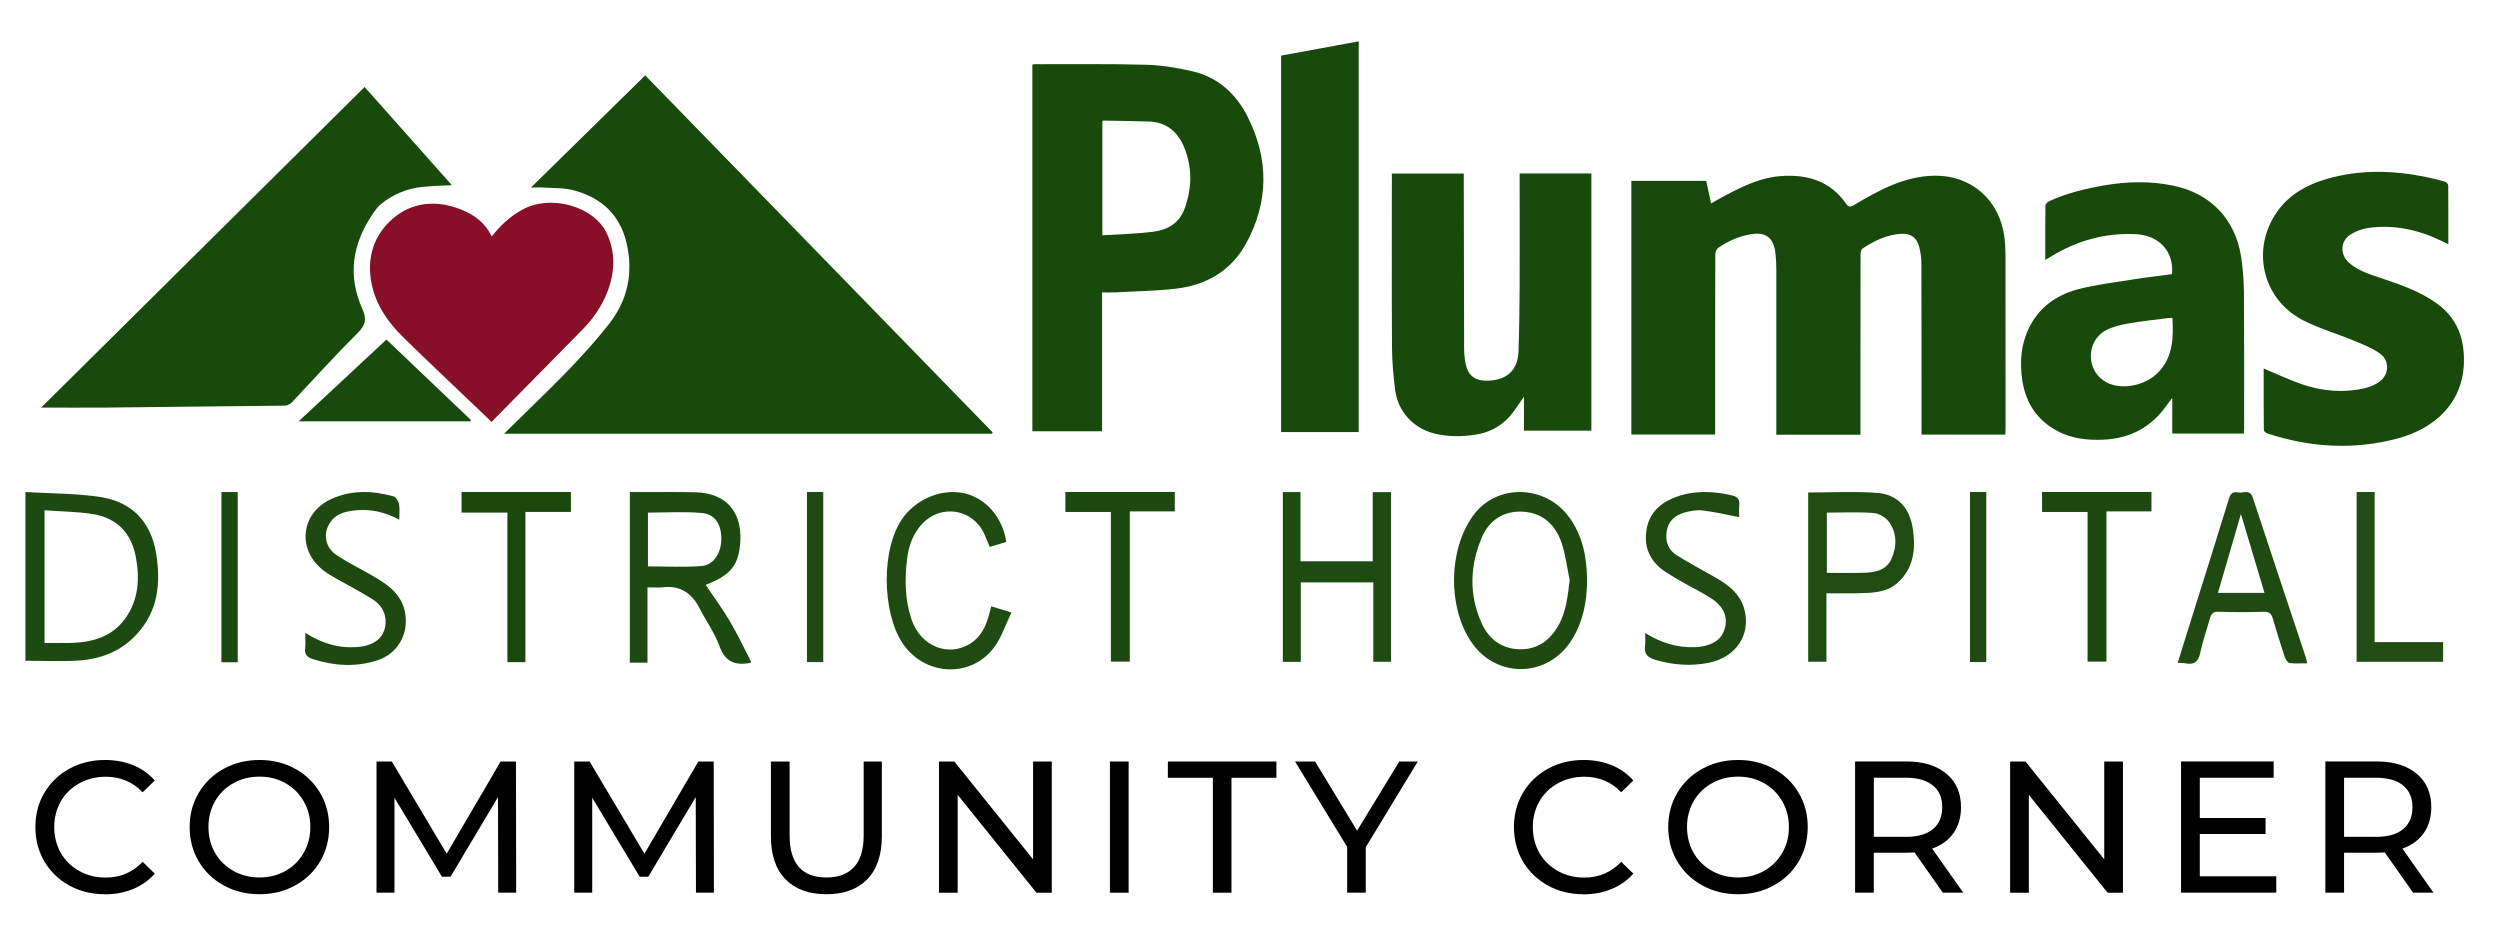 <?xml version="1.0" encoding="UTF-8"?>
<svg xmlns="http://www.w3.org/2000/svg" viewBox="0 0 476 178">
  <defs>
    <style>
      .cls-1 {
        fill: #1f4b13;
      }

      .cls-2 {
        fill: #1f4c13;
      }

      .cls-3 {
        fill: #17490b;
      }

      .cls-4 {
        fill: #1e4b11;
      }

      .cls-5 {
        fill: #1e4a12;
      }

      .cls-6 {
        fill: #870f28;
      }

      .cls-7 {
        fill: #214c14;
      }

      .cls-8 {
        fill: #184a0c;
      }

      .cls-9 {
        fill: #184a0b;
      }

      .cls-10 {
        fill: #1f4b12;
      }

      .cls-11 {
        fill: #174a0b;
      }

      .cls-12 {
        fill: #1d4a11;
      }

      .cls-13 {
        fill: #1e4811;
      }

      .cls-14 {
        fill: #174a0c;
      }

      .cls-15 {
        fill: #1b480d;
      }

      .cls-16 {
        fill: #1c4910;
      }

      .cls-17 {
        fill: #194a0d;
      }
    </style>
  </defs>
  <g id="Layer_1" data-name="Layer 1">
    <path d="M19.95,170.26c-2.5,0-4.76-.55-6.77-1.67-2-1.11-3.58-2.63-4.73-4.56-1.14-1.94-1.71-4.13-1.71-6.56s.57-4.59,1.71-6.52c1.15-1.94,2.73-3.47,4.75-4.58,2.03-1.11,4.29-1.67,6.79-1.67,1.94,0,3.72.33,5.33.98,1.63.66,3.01,1.63,4.15,2.92l-2.31,2.25c-1.88-1.97-4.22-2.96-7.02-2.96-1.86,0-3.54.42-5.04,1.25s-2.68,1.98-3.52,3.44c-.83,1.46-1.25,3.09-1.25,4.9s.42,3.46,1.25,4.92c.84,1.46,2.02,2.6,3.52,3.44s3.18,1.25,5.04,1.25c2.78,0,5.11-1,7.02-3l2.31,2.25c-1.14,1.29-2.53,2.27-4.17,2.94-1.63.67-3.41,1-5.35,1Z"/>
    <path d="M49.42,170.26c-2.52,0-4.79-.55-6.81-1.67-2.03-1.11-3.62-2.64-4.77-4.58-1.16-1.96-1.73-4.14-1.73-6.54s.57-4.57,1.73-6.52c1.15-1.94,2.74-3.47,4.77-4.58,2.03-1.11,4.3-1.67,6.81-1.67s4.76.56,6.77,1.67c2.03,1.11,3.61,2.64,4.75,4.58,1.15,1.93,1.73,4.1,1.73,6.52s-.58,4.62-1.73,6.56c-1.14,1.93-2.72,3.45-4.75,4.56-2.02,1.11-4.27,1.67-6.77,1.67ZM49.42,167.07c1.83,0,3.48-.42,4.94-1.25,1.47-.83,2.63-1.98,3.46-3.44.84-1.46,1.27-3.09,1.27-4.92s-.43-3.44-1.27-4.9c-.83-1.46-1.99-2.6-3.46-3.44-1.46-.83-3.1-1.25-4.94-1.25s-3.49.42-4.98,1.25c-1.49.83-2.66,1.98-3.5,3.44-.83,1.46-1.25,3.09-1.25,4.9s.42,3.46,1.25,4.92c.84,1.46,2.01,2.6,3.5,3.44,1.48.83,3.15,1.25,4.98,1.25Z"/>
    <path d="M94.86,169.97l-.04-18.21-9.04,15.17h-1.63l-9.04-15.04v18.08h-3.42v-24.98h2.92l10.44,17.56,10.27-17.56h2.92l.04,24.98h-3.42Z"/>
    <path d="M132.51,169.97l-.04-18.21-9.04,15.17h-1.63l-9.04-15.04v18.08h-3.42v-24.98h2.92l10.44,17.56,10.27-17.56h2.92l.04,24.98h-3.42Z"/>
    <path d="M157.34,170.26c-3.33,0-5.93-.95-7.79-2.85-1.85-1.9-2.77-4.64-2.77-8.21v-14.21h3.56v14.06c0,5.35,2.34,8.02,7.02,8.02,2.29,0,4.04-.66,5.25-1.98,1.22-1.32,1.83-3.33,1.83-6.04v-14.06h3.46v14.21c0,3.58-.93,6.33-2.79,8.23-1.86,1.89-4.45,2.83-7.77,2.83Z"/>
    <path d="M200.26,144.99v24.98h-2.92l-15-18.63v18.63h-3.56v-24.98h2.92l15,18.63v-18.63h3.56Z"/>
    <path d="M211.33,144.99h3.56v24.98h-3.56v-24.98Z"/>
    <path d="M230.92,148.09h-8.56v-3.1h20.67v3.1h-8.56v21.88h-3.54v-21.88Z"/>
    <path d="M260.04,161.32v8.65h-3.54v-8.71l-9.92-16.27h3.81l8,13.17,8.04-13.17h3.52l-9.92,16.33Z"/>
    <path d="M301.47,170.26c-2.5,0-4.76-.55-6.77-1.67-2-1.11-3.58-2.63-4.73-4.56-1.14-1.94-1.71-4.13-1.71-6.56s.57-4.59,1.71-6.52c1.15-1.94,2.73-3.47,4.75-4.58,2.03-1.11,4.29-1.67,6.79-1.67,1.94,0,3.72.33,5.33.98,1.63.66,3.01,1.63,4.15,2.92l-2.31,2.25c-1.88-1.97-4.22-2.96-7.02-2.96-1.86,0-3.54.42-5.04,1.25s-2.68,1.98-3.52,3.44c-.83,1.46-1.25,3.09-1.25,4.9s.42,3.46,1.25,4.92c.84,1.46,2.02,2.6,3.52,3.44s3.18,1.25,5.04,1.25c2.78,0,5.11-1,7.02-3l2.31,2.25c-1.14,1.29-2.53,2.27-4.17,2.94-1.63.67-3.41,1-5.35,1Z"/>
    <path d="M330.94,170.26c-2.52,0-4.79-.55-6.81-1.67-2.03-1.11-3.62-2.64-4.77-4.58-1.16-1.96-1.73-4.14-1.73-6.54s.57-4.57,1.73-6.52c1.15-1.94,2.74-3.47,4.77-4.58,2.03-1.11,4.3-1.67,6.81-1.67s4.76.56,6.77,1.67c2.03,1.11,3.61,2.64,4.75,4.58,1.15,1.93,1.73,4.1,1.73,6.52s-.58,4.62-1.73,6.56c-1.14,1.93-2.72,3.45-4.75,4.56-2.02,1.11-4.27,1.67-6.77,1.67ZM330.94,167.07c1.83,0,3.48-.42,4.94-1.25,1.47-.83,2.63-1.98,3.46-3.44.84-1.46,1.27-3.09,1.27-4.92s-.43-3.44-1.27-4.9c-.83-1.46-1.99-2.6-3.46-3.44-1.46-.83-3.1-1.25-4.94-1.25s-3.49.42-4.98,1.25c-1.49.83-2.66,1.98-3.5,3.44-.83,1.46-1.25,3.09-1.25,4.9s.42,3.46,1.25,4.92c.84,1.46,2.01,2.6,3.5,3.44,1.48.83,3.15,1.25,4.98,1.25Z"/>
    <path d="M369.92,169.97l-5.4-7.67c-.67.04-1.19.06-1.56.06h-6.19v7.6h-3.56v-24.98h9.75c3.22,0,5.76.78,7.63,2.33,1.86,1.54,2.79,3.67,2.79,6.38,0,1.93-.48,3.58-1.44,4.94-.95,1.35-2.3,2.33-4.06,2.94l5.92,8.4h-3.88ZM362.84,159.34c2.26,0,3.98-.48,5.17-1.46,1.19-.98,1.79-2.38,1.79-4.19s-.6-3.19-1.79-4.15c-1.18-.97-2.91-1.46-5.17-1.46h-6.06v11.25h6.06Z"/>
    <path d="M404.21,144.99v24.98h-2.92l-15-18.63v18.63h-3.56v-24.98h2.92l15,18.63v-18.63h3.56Z"/>
    <path d="M433.4,166.86v3.1h-18.13v-24.98h17.63v3.1h-14.06v7.67h12.52v3.04h-12.52v8.06h14.56Z"/>
    <path d="M459.46,169.97l-5.4-7.67c-.67.04-1.19.06-1.56.06h-6.19v7.6h-3.56v-24.98h9.75c3.22,0,5.76.78,7.63,2.33,1.86,1.54,2.79,3.67,2.79,6.38,0,1.93-.48,3.58-1.44,4.94-.95,1.35-2.3,2.33-4.06,2.94l5.92,8.4h-3.88ZM452.37,159.34c2.26,0,3.98-.48,5.17-1.46,1.19-.98,1.79-2.38,1.79-4.19s-.6-3.19-1.79-4.15c-1.18-.97-2.91-1.46-5.17-1.46h-6.06v11.25h6.06Z"/>
  </g>
  <g id="Layer_2" data-name="Layer 2">
    <g>
      <path class="cls-16" d="M223.68,93.68v3.69h-8.57v28.6h-3.6v-28.49h-8.66v-3.81h20.83Z"/>
      <path class="cls-4" d="M261.37,106.86v-13.16h3.49v32.3h-3.38v-15.11h-13.81v15.13h-3.42v-32.33h3.36v13.18h13.76Z"/>
      <path class="cls-10" d="M191.59,103.19c-1.08.32-2.07.62-3.15.94-.36-.85-.68-1.71-1.06-2.53-2.2-4.73-8.22-5.68-11.79-1.87-1.76,1.88-2.58,4.2-2.88,6.68-.47,3.89-.43,7.77.85,11.55,1.73,5.09,6.99,7.24,11.23,4.55,1.9-1.2,2.85-3.1,3.45-5.21.16-.57.3-1.15.48-1.86,1.21.37,2.32.71,3.86,1.18-1.15,2.36-1.89,4.78-3.33,6.68-4.47,5.91-13.2,5.38-17.38-.79-3.94-5.83-4.26-18.4.28-24.23,2.67-3.42,7.35-5.33,11.58-4.33,4.03.96,7.2,4.62,7.86,9.24Z"/>
      <path class="cls-1" d="M313.26,120.54c2.99,1.83,6,2.79,9.28,2.68.43-.01.87-.02,1.3-.09,2.16-.37,3.98-1.22,4.59-3.58.55-2.13-.27-4.09-2.54-5.57-1.77-1.16-3.7-2.09-5.54-3.14-1.09-.62-2.17-1.25-3.22-1.94-2.87-1.89-4.18-4.55-3.64-8.01.49-3.13,2.51-5.05,5.29-6.14,3.62-1.42,7.34-1.3,11.07-.41,1.03.25,1.41.82,1.31,1.87-.08.81-.02,1.64-.02,2.25-2.33-.44-4.6-.99-6.92-1.26-1.15-.14-2.41.07-3.54.4-1.75.52-3.06,1.61-3.35,3.61-.28,1.92.32,3.53,1.94,4.53,2.45,1.52,5.01,2.86,7.5,4.3,2.41,1.39,4.57,3.07,5.34,5.92,1.33,4.88-1.57,9.2-6.8,10.24-3.38.67-6.68.42-9.99-.52-1.55-.44-2.38-1.12-2.1-2.84.11-.67.02-1.38.02-2.3Z"/>
      <path class="cls-5" d="M58.13,120.51c3.28,2.06,6.57,3,10.16,2.66,3.15-.3,4.98-1.93,5.12-4.5.12-2.1-.92-3.61-2.58-4.64-2.26-1.4-4.64-2.63-6.96-3.95-.75-.43-1.51-.88-2.2-1.4-5.14-3.87-4.51-10.88,1.29-13.61,3.86-1.82,7.92-1.68,11.95-.57.47.13.95.92,1.06,1.47.18.88.05,1.82.05,2.98-2.73-1.47-5.4-2.05-8.21-1.79-2.1.19-4.12.68-5.23,2.79-1.05,2.01-.54,4.39,1.55,5.77,2.4,1.59,5.02,2.83,7.5,4.31,2.62,1.56,4.95,3.41,5.52,6.72.69,4.05-1.48,7.77-5.36,9-4.08,1.3-8.15,1.04-12.19-.24-1.05-.33-1.67-.86-1.5-2.11.12-.86.02-1.75.02-2.9Z"/>
      <path class="cls-16" d="M409.64,93.68v3.69h-8.57v28.6h-3.6v-28.49h-8.66v-3.81h20.83Z"/>
      <path class="cls-15" d="M87.88,97.6v-3.92h20.82v3.79h-8.66v28.6h-3.43v-28.47h-8.73Z"/>
      <path class="cls-7" d="M465.17,122.26v3.75h-16.47v-32.33h3.43v28.58h13.04Z"/>
      <path class="cls-13" d="M42.16,93.68h3.1v32.42h-3.1v-32.42Z"/>
      <path class="cls-1" d="M375.09,93.68h3.1v32.38h-3.1v-32.38Z"/>
      <path class="cls-12" d="M139.04,118.41c-1.44-2.45-3.13-4.74-4.68-7.05,4.79-1.88,6.3-3.7,6.59-8.23.36-5.69-2.75-9.22-8.38-9.39-3.21-.1-6.43-.04-9.65-.05-1.01,0-2.03,0-3,0v32.48h3.36v-14.34c1.12,0,2.05.09,2.96-.02,3.32-.37,5.49,1.15,6.97,4.03,1.25,2.43,2.89,4.71,3.81,7.26,1.09,3.02,3.05,3.6,5.78,3.14.04,0,.07-.06.23-.2-1.31-2.52-2.53-5.15-4-7.63ZM123.37,107.83v-10.23c3.47,0,6.93-.23,10.35.08,2.43.22,3.63,2.23,3.62,4.88,0,2.7-1.44,5.03-3.77,5.21-3.33.26-6.69.07-10.21.07Z"/>
      <path class="cls-12" d="M29.72,105.32c-1-6.06-4.7-9.79-10.63-10.69-4.64-.7-9.4-.66-14.25-.95v32.13c3.43,0,6.75.17,10.05-.04,4.24-.27,8.06-1.71,11.07-4.93,4.18-4.46,4.69-9.85,3.76-15.52ZM23.83,117.79c-2.59,3.56-6.38,4.53-10.5,4.63-1.58.04-3.16,0-4.85,0v-25.26c3.15.23,6.15.25,9.09.7,4.58.7,7.41,3.54,8.28,8.12.78,4.14.57,8.23-2.02,11.8Z"/>
      <path class="cls-5" d="M298.8,98.52c-4.57-6.32-13.93-6.48-18.36-.3-4.65,6.5-4.81,17.27-.36,23.94,4.78,7.15,14.73,6.92,19.22-.39,2.12-3.44,2.84-7.18,2.88-11.14-.02-4.35-.77-8.5-3.38-12.12ZM296.7,119.13c-1.66,2.85-4.02,4.58-7.42,4.49-3.42-.09-5.83-2-7.16-4.93-2.46-5.41-2.27-11.03.05-16.43,1.41-3.27,4.2-5.05,7.83-4.83,3.72.23,6.15,2.48,7.31,5.89.79,2.3,1.06,4.78,1.56,7.17-.4,3.04-.64,5.99-2.18,8.63Z"/>
      <path class="cls-2" d="M364.22,100.79c-.57-4.06-2.9-6.66-6.85-6.95-4.32-.31-8.67-.07-13.09-.07v32.22h3.47v-13.03c2.2,0,4.2.05,6.21-.01,2.56-.08,5.19-.1,7.26-1.92,3.13-2.75,3.54-6.39,3-10.24ZM360.12,106.43c-.96,2.13-3.01,2.54-5.07,2.62-2.37.09-4.75.02-7.22.02v-11.47c3.1,0,6.03-.15,8.94.08,1.03.08,2.3.86,2.91,1.71,1.53,2.16,1.51,4.67.44,7.03Z"/>
      <path class="cls-10" d="M439.11,125.42c-3.4-10.23-6.81-20.45-10.18-30.68-.56-1.71-1.88-.77-2.86-.98-.84-.18-1.35.13-1.64,1.07-2.07,6.75-4.2,13.48-6.31,20.21-1.14,3.64-2.28,7.28-3.49,11.16.71.05,1.15.03,1.56.11,1.66.31,2.4-.38,2.74-2.05.45-2.19,1.23-4.31,1.83-6.47.24-.88.59-1.35,1.64-1.31,2.88.09,5.78.1,8.66,0,1.05-.03,1.41.38,1.68,1.29.72,2.47,1.48,4.92,2.29,7.36.15.44.56,1.05.92,1.11,1.05.15,2.13.05,3.32.05-.09-.47-.11-.68-.17-.87ZM422.3,112.88c1.45-5,2.88-9.91,4.37-15.01,1.51,5.06,2.99,9.99,4.49,15.01h-8.85Z"/>
      <path class="cls-1" d="M153.65,93.68h3.1v32.38h-3.1v-32.38Z"/>
    </g>
    <g>
      <g>
        <path class="cls-11" d="M188.9,82.58h-92.93c1.77-1.73,3.41-3.34,5.06-4.95,5.19-5.07,10.37-10.15,14.87-15.87,3.64-4.62,4.74-9.83,3.37-15.59-1.29-5.41-4.86-8.53-10-9.93-1.82-.49-3.8-.4-5.71-.53-.81-.06-1.62,0-2.47,0,7.23-7.1,14.46-14.2,21.76-21.36,21.86,22.47,44.01,45.22,66.15,67.97-.03.09-.07.17-.1.26Z"/>
        <path class="cls-11" d="M7.83,77.61c20.52-20.33,41-40.64,61.59-61.05,5.55,6.24,11.06,12.45,16.61,18.69-1.97.11-3.85.15-5.72.35-2.86.3-5.43,1.4-7.68,3.17-.7.55-1.24,1.35-1.75,2.1-3.8,5.63-4.71,11.64-1.9,17.91.87,1.95.66,3.07-.84,4.57-4.25,4.25-8.3,8.7-12.41,13.1-.5.54-.99.79-1.76.79-11.18.1-22.36.25-33.54.36-4.15.04-8.3,0-12.61,0Z"/>
        <path class="cls-6" d="M93.62,45.03c1.61-2.05,3.4-3.72,5.59-4.98,5.64-3.26,13.99-.68,16.33,4.39,1.73,3.74,1.53,7.48.07,11.22-1.06,2.71-2.7,5.06-4.74,7.13-5.74,5.82-11.47,11.65-17.28,17.54-1.22-1.17-2.25-2.16-3.28-3.14-4.51-4.31-9.07-8.59-13.52-12.96-2.88-2.82-5.17-6.07-6.02-10.12-1.04-4.99.41-9.45,4.14-12.59,3.68-3.1,8.3-3.46,12.88-1.63,2.48.99,4.58,2.5,5.84,5.14Z"/>
      </g>
      <path class="cls-17" d="M89.57,80.22h-32.71c5.6-5.21,11.13-10.36,16.72-15.57,5.41,5.15,10.74,10.23,16.08,15.32l-.08.25Z"/>
    </g>
    <g>
      <path class="cls-3" d="M354.24,82.77h-16.03c0-.34,0-.67,0-.99,0-10.18,0-20.36,0-30.54,0-1-.05-2-.16-2.99-.33-2.96-1.81-4.14-4.73-3.65-2.25.38-4.32,1.32-6.19,2.6-.34.23-.54.88-.54,1.34-.03,11.08-.03,22.15-.03,33.23,0,.3,0,.59,0,.96h-15.95v-48.29h14.25c.3,1.38.6,2.79.93,4.29.98-.55,1.92-1.1,2.88-1.6,3.3-1.74,6.68-3.35,10.46-3.61,4.98-.35,9.35.92,12.37,5.28.38.55.69.71,1.42.28,4.8-2.84,9.68-5.56,15.46-5.63,6.94-.07,12.25,4.58,13.23,11.48.17,1.21.23,2.45.24,3.68.02,11.04.01,22.09.01,33.13,0,.32-.03.65-.05,1.01h-15.95c0-.66,0-1.25,0-1.85,0-10.25,0-20.49-.03-30.74,0-1.05-.15-2.12-.41-3.14-.43-1.75-1.57-2.59-3.34-2.51-2.77.14-5.19,1.31-7.45,2.81-.26.17-.38.73-.38,1.11-.02,6.75-.02,13.51-.02,20.26,0,4.36,0,8.72,0,13.07,0,.29,0,.59,0,1Z"/>
      <path class="cls-8" d="M290.16,82.01v-6.47c-.69,1-1.26,1.83-1.85,2.66-1.87,2.63-4.4,4.15-7.61,4.6-2.53.35-5.03.37-7.52-.24-4.06-.99-7.01-4.15-7.54-8.31-.34-2.63-.58-5.29-.6-7.95-.07-10.85-.03-21.69-.03-32.54,0-.23,0-.45,0-.72h13.69c0,.5,0,.96,0,1.42.02,10.71.04,21.43.07,32.14,0,.7.09,1.39.18,2.08.39,2.81,1.83,3.97,4.69,3.78,3.48-.22,5.37-2.1,5.49-5.68.14-4.22.19-8.45.21-12.67.03-6.69,0-13.37,0-20.06,0-.32,0-.65,0-1.02h13.66v48.97h-12.87Z"/>
      <path class="cls-11" d="M431.04,70.18c2.47,1.03,4.78,2.12,7.18,2.96,3.96,1.37,8.05,1.71,12.16.74.86-.2,1.71-.58,2.45-1.05,2.06-1.3,2.27-4.15.28-5.54-1.44-1.01-3.14-1.69-4.78-2.37-3.27-1.36-6.72-2.35-9.86-3.96-7.74-3.99-9.93-13.57-4.87-20.7,2.35-3.31,5.76-5.16,9.58-6.24,6.21-1.76,12.47-1.6,18.74-.32,1.23.25,2.46.56,3.66.91.24.07.56.47.56.71.04,3.66.02,7.32.02,11.17-.41-.19-.71-.34-1.02-.49-4.51-2.22-9.25-3.31-14.28-2.59-1.08.16-2.19.58-3.15,1.13-2.11,1.22-2.28,3.84-.47,5.47,1.76,1.58,3.98,2.22,6.14,2.95,3.71,1.26,7.43,2.51,10.64,4.85,3.88,2.82,5.26,6.73,5.1,11.38-.26,7.68-5.71,12.44-12.6,14.29-8.35,2.24-16.64,1.72-24.82-.95-.28-.09-.67-.43-.67-.66-.04-3.92-.03-7.84-.03-11.7Z"/>
      <path class="cls-14" d="M258.7,82.27h-14.78V10.59c4.88-.9,9.79-1.8,14.78-2.72v74.4Z"/>
      <path class="cls-11" d="M237.63,22.37c-2.22-4.45-5.72-7.71-10.73-8.83-2.84-.64-5.76-1.14-8.66-1.21-7.08-.19-14.17-.1-21.26-.11-.15,0-.31.06-.42.09v69.8h13.27v-26.44c.93,0,1.73.04,2.51,0,3.91-.22,7.84-.26,11.73-.73,5.77-.7,10.42-3.48,13.23-8.66,4.26-7.85,4.3-15.93.33-23.88ZM225.5,39.84c-1.01,2.69-3.26,3.95-5.91,4.28-3.18.4-6.4.47-9.7.68v-21.72c.09-.06.15-.12.2-.12,2.89.05,5.78.09,8.67.18,3.36.1,5.53,2,6.72,4.94,1.57,3.87,1.49,7.86.02,11.77Z"/>
      <path class="cls-9" d="M427.23,55.34c-.02-2.19-.2-4.39-.54-6.55-1.12-7.12-5.87-11.99-12.9-13.44-4.33-.9-8.66-.81-12.98-.08-3.64.62-7.22,1.47-10.6,3.01-.32.15-.76.55-.76.84-.05,3.38-.03,6.77-.03,10.36.53-.31.87-.51,1.21-.71,4.94-2.98,10.25-4.47,16.05-4.18,4.44.23,7.28,3.32,6.86,7.61-2.37.32-4.78.59-7.17.97-3.47.55-6.98.98-10.38,1.82-3.95.98-7.28,3.07-9.32,6.78-1.86,3.38-2.19,7.02-1.61,10.74.67,4.33,2.91,7.64,6.88,9.67,2.65,1.35,5.5,1.65,8.43,1.54,5.2-.2,9.3-2.39,12.27-6.69.25-.36.52-.69.96-1.26v6.78h13.63c.02-.33.05-.59.05-.85,0-8.78.03-17.57-.03-26.35ZM410.98,70.84c-2.66,2.82-7.65,3.59-10.48,1.61-3.45-2.4-3.14-7.8.63-9.65,1.28-.63,2.74-.97,4.16-1.22,2.38-.42,4.79-.67,7.2-.98.36-.05.72-.05,1.14-.08.2,3.77.13,7.38-2.64,10.32Z"/>
    </g>
  </g>
</svg>